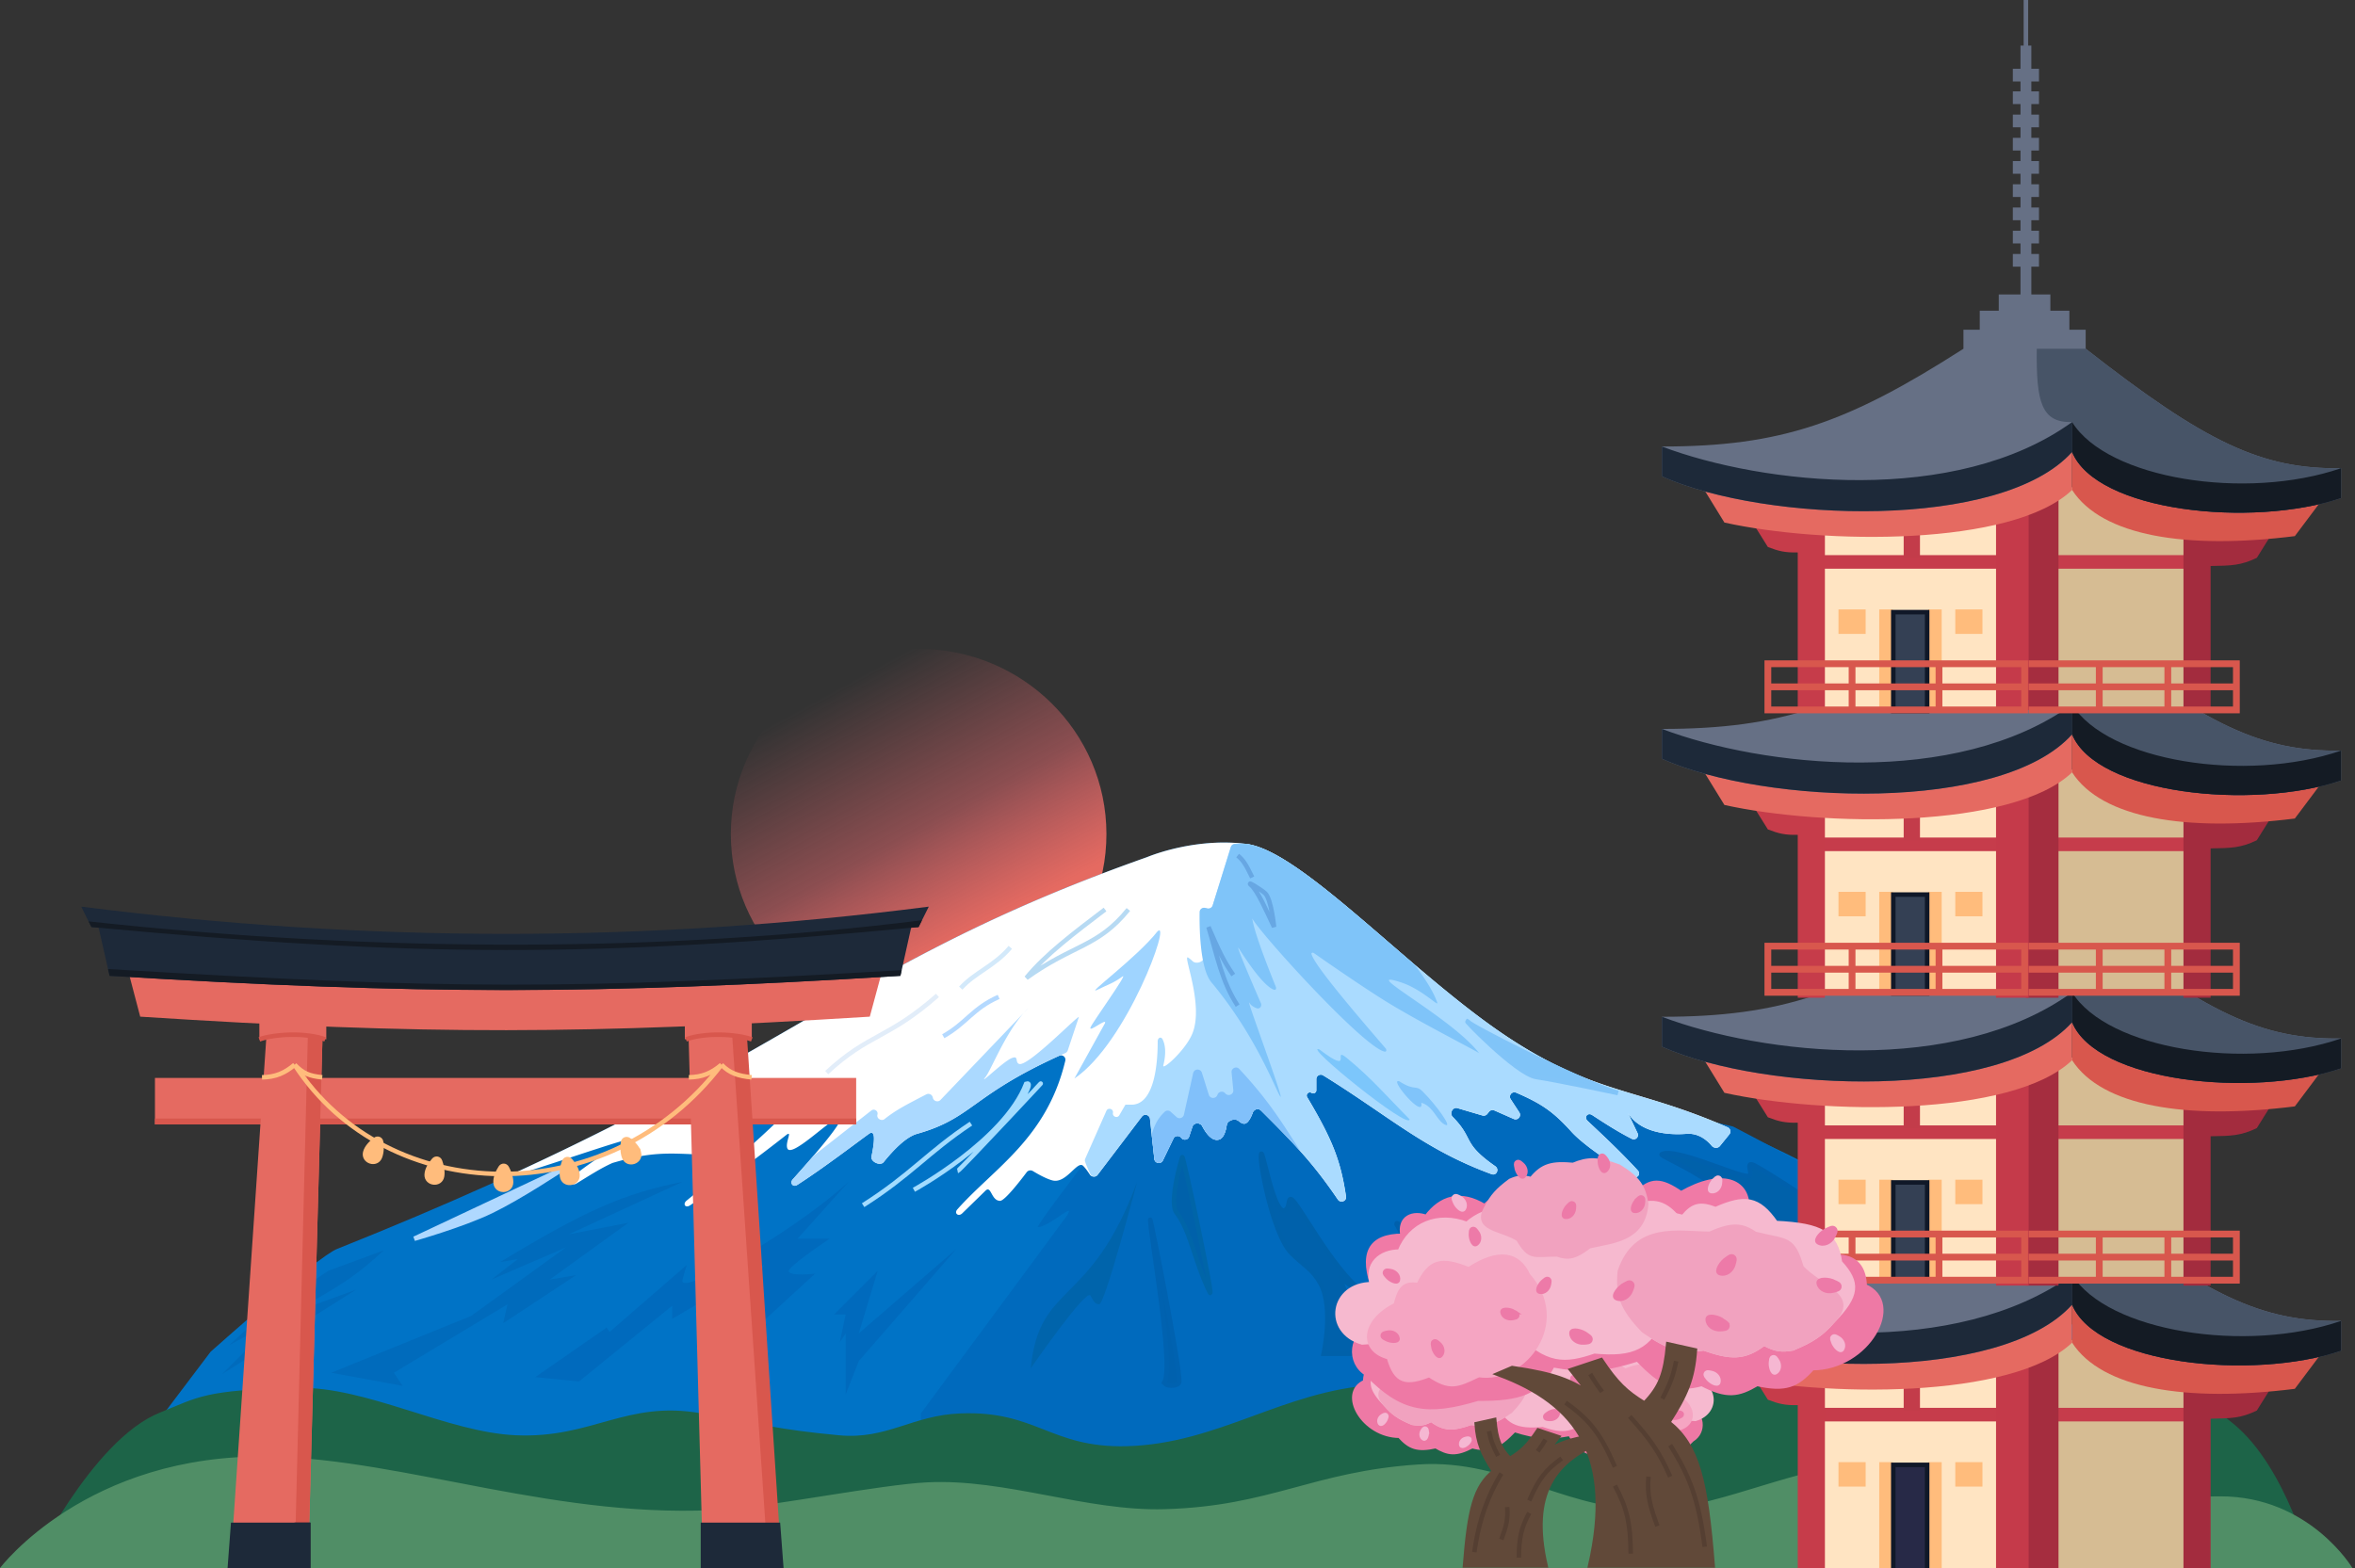 <svg xmlns="http://www.w3.org/2000/svg" xmlns:xlink="http://www.w3.org/1999/xlink" width="521" height="347" fill="none" xmlns:v="https://vecta.io/nano"><rect width="100%" height="100%" fill="#333333" stroke="none"/><style><![CDATA[.B{fill:#e56a61}.C{fill:#1d2939}.D{fill:#d8574d}.E{fill:#ed7aa8}.F{stroke:#ed7aa8}.G{fill:#141b24}.H{stroke:#d8574d}.I{fill:#ffbc7c}.J{fill:#667085}.K{fill:#ffe4c2}.L{fill:#d6bc93}.M{stroke:#101828}.N{fill:#c63c4b}.O{fill:#a52d3f}.P{fill:#c53a4a}.Q{fill:#c33c4a}.R{fill:#c63c4a}.S{fill:#a32c3e}.T{fill:#475467}.U{fill:#344054}.V{stroke-width:1.5}]]></style><ellipse cx="203.232" cy="184.577" rx="41.545" ry="40.983" fill="url(#A)"/><path d="M74.568 276.379c-4.513 1.803-27.97 22.748-27.97 22.748l-20.772 27.477h17.149 426.521l-2.053-27.342s-46.403-32.479-78.866-47.062c-20.708-9.302-34.735-9.659-53.839-21.923-21.6-13.865-46.424-41.913-58.998-43.522-11.622-1.487-21.922 2.901-21.922 2.901-70.281 24.824-79.953 47.069-179.248 86.723z" fill="#0073c6"/><path d="M229.637 271.54c-.645.039 9.994-13.863 9.994-13.863l10.639-16.764 69.314-6.77 63.833 15.152c49.064 25.472 72.512 43.673 103.342 69.694l8.53 11.022H203.722v-17.233l32.363-43.817c1.934-3.224-3.741 2.415-6.448 2.579z" fill="#006abd"/><path d="M138.401 252.842c-5.022 2.422-8.616 5.101-11.734 7.517-.969.75-.217 2.199.829 1.561 2.751-1.679 5.409-3.412 8.003-4.565 7.684-2.241 11.334-2.23 17.599-1.94a1 1 0 0 0 .262-.023c7.305-1.673 8.979-9.341 22.76-12.867 3.492-.893-10.491 11.971-24.215 23.155-.93.758-.274 1.729.727 1.069 9.097-5.998 20.018-14.554 21.232-15.519 1.62-1.29-.217 1.571.322 2.901.884 2.18 9.187-6.198 11.284-6.77 2.507-.683-5.298 8.3-10.088 13.624-.734.816.065 1.824.99 1.231 5.772-3.698 13.377-9.525 15.868-11.308 1.502-1.076 1.254 1.721.561 5.015-.244 1.16 1.94 2.174 2.684 1.25 2.278-2.828 5.009-5.593 7.394-6.265 12.217-3.446 11.954-8.414 31.452-17.271.735-.334 1.533.307 1.346 1.093-4.096 17.2-15.751 23.739-23.879 32.886-.79.89.24 1.717 1.087.881l5.146-5.016c1.281-1.237 1.236 2.256 3.224 2.256 1.027 0 4.506-4.496 5.881-6.329.321-.427.918-.534 1.375-.257 1.07.649 2.979 1.73 4.35 2.073 3.063.768 5.48-4.513 6.77-3.224.512.512 1.043 1.258 1.461 1.904.394.608 1.29.669 1.729.092l9.799-12.893c.547-.72 1.692-.402 1.79.497l.963 8.864c.109.999 1.458 1.232 1.895.327l2.339-4.844a1 1 0 0 1 1.653-.224l.111.128a1 1 0 0 0 1.702-.343l.734-2.203c.306-.918 1.716-.945 2.168-.089.869 1.647 2.151 3.339 3.638 2.981 1.061-.255 1.559-1.721 1.785-3.254.151-1.02 1.817-1.555 2.605-.891.508.427 1.01.696 1.413.599.753-.181 1.351-1.387 1.741-2.459.269-.739 1.246-1.009 1.804-.454 7.916 7.866 11.778 12.021 17.016 19.714.593.871 1.957.374 1.804-.669-1.165-7.94-3.049-12.661-8.589-21.981-.371-.625.352-1.339.966-.948a.69.69 0 0 0 1.055-.58v-2.452c0-.78.854-1.258 1.517-.847 14.732 9.121 22.38 16.407 37.256 21.859 1.099.403 1.778-1.084.817-1.755-7.476-5.219-4.545-5.962-9.424-10.932-.765-.779.013-2.231 1.061-1.923l5.527 1.625a1 1 0 0 0 1.063-.334l.39-.488a1 1 0 0 1 1.184-.291l4.273 1.881c.911.4 1.784-.63 1.24-1.463l-1.909-2.919a.98.98 0 0 1 1.195-1.443c5.703 2.442 8.326 4.312 12.228 8.632 2.79 3.088 9.151 7.223 13.603 9.932.952.579 1.858-.528 1.103-1.347-3.667-3.976-7.09-7.196-11.107-10.964-.865-.811.01-1.942 1.002-1.292 2.863 1.876 5.688 3.697 8.769 5.261.826.419 1.671-.439 1.272-1.276l-2.068-4.344c2.762 4.249 8.704 4.836 12.895 4.514 2.682-.207 4.571 1.435 5.585 2.644.458.547 1.359.612 1.808.058l2.106-2.598a1 1 0 0 0-.379-1.54c-19.861-8.705-28.752-7.17-47.484-19.195-21.6-13.865-46.424-41.913-58.997-43.522-11.268-1.442-21.293 2.639-21.894 2.889a.72.72 0 0 1-.059.023c-59.254 20.934-75.42 40.035-138.597 69.292-11.728 5.431 32.561-10.631 23.212-6.117z" fill="#fff"/><path d="M334.736 230.276c-21.6-13.865-46.424-41.913-58.998-43.522h-2.487a1 1 0 0 0-.955.703l-4.014 12.9a1 1 0 0 1-1.198.673l-.312-.078a1 1 0 0 0-1.239 1.05l.781 9.766c.087 1.088-1.704 1.686-2.486.924-.318-.309-.649-.583-.985-.794-1.29-.812 3.546 10.316.967 16.764-1.491 3.728-6.77 8.382-6.448 7.093.728-2.911.367-4.703-.155-5.757-.346-.699-1.092-.346-1.09.433.016 4.136-.501 14.088-5.847 14.028l-1.216-.004c-.05.001-.086.025-.111.068l-1.312 2.266c-.429.741-1.566.323-1.413-.519.162-.89-1.084-1.273-1.45-.446l-4.676 10.572c-.09.203-.112.431-.043.642.242.748.73 1.851 1.143 2.737.312.672 1.219.759 1.668.169l9.759-12.842c.547-.72 1.693-.402 1.791.497l.963 8.864c.109.999 1.458 1.232 1.895.327l2.338-4.844a1 1 0 0 1 1.653-.224l.112.128a1 1 0 0 0 1.701-.343l.735-2.203c.306-.918 1.716-.945 2.167-.089.87 1.647 2.152 3.339 3.639 2.981 1.061-.255 1.559-1.721 1.785-3.254.151-1.02 1.816-1.555 2.605-.891.507.427 1.009.696 1.413.599.753-.181 1.35-1.387 1.741-2.459.269-.739 1.246-1.009 1.804-.454 7.915 7.866 11.778 12.021 17.016 19.714.593.871 1.956.374 1.803-.669-1.164-7.94-3.048-12.661-8.588-21.981-.371-.625.352-1.339.965-.948a.69.69 0 0 0 1.056-.58v-2.452c0-.78.854-1.258 1.517-.847 14.732 9.121 22.38 16.407 37.255 21.859 1.1.403 1.779-1.084.818-1.755-7.476-5.219-4.545-5.962-9.424-10.932-.766-.779.013-2.231 1.061-1.923l5.526 1.625a1 1 0 0 0 1.063-.334l.391-.488a1 1 0 0 1 1.183-.291l4.274 1.881c.91.4 1.784-.63 1.239-1.463l-1.908-2.919a.98.98 0 0 1 1.195-1.443c5.703 2.442 8.326 4.312 12.228 8.632 2.79 3.088 9.15 7.223 13.602 9.932.952.579 1.859-.528 1.103-1.347-3.667-3.976-7.089-7.196-11.107-10.964-.864-.811.011-1.942 1.002-1.292 2.864 1.876 5.689 3.697 8.769 5.261.826.419 1.671-.439 1.273-1.276l-2.069-4.344c2.763 4.249 8.705 4.836 12.896 4.514 2.681-.207 4.571 1.435 5.585 2.644.458.547 1.359.612 1.808.058l2.105-2.598a1 1 0 0 0-.379-1.54c-19.86-8.705-28.751-7.17-47.483-19.195z" fill="#aadbff"/><path d="M268.001 217.378c8.06 9.672 12.251 19.021 14.508 23.857 3.839 8.227-7.093-20.955-6.125-19.343.354.591.983.971 1.591 1.211.706.28 1.264-.444.961-1.14-1.699-3.914-5.959-13.806-4.809-12 4.554 7.158 6.775 8.77 7.74 9.059.387.116.542-.272.39-.646-.983-2.41-4.533-11.248-5.14-14.684-.084-.476-.142-.527.119-.122 2.839 4.42 24.564 28.212 29.073 29.143.441.091.496-.42.202-.76-8.695-10.073-15.758-18.57-16.36-20.805-.095-.355.278-.411.579-.2 1.999 1.4 9.763 6.811 15.313 10.299 7.09 4.456 19.29 10.64 21.108 11.758.197.122.099.075-.045-.106-6.391-8.031-27.114-18.717-17.194-15.521 4.61 1.486 8.382 5.481 8.06 4.514-1.147-3.44-4.62-7.875-5.103-8.481a.86.86 0 0 0-.126-.13c-14.727-12.568-28.601-25.452-37.004-26.527h-2.488a1 1 0 0 0-.955.703l-4.014 12.9a1 1 0 0 1-1.197.673l-.475-.119c-.614-.153-1.21.294-1.22.927-.051 3.323.052 12.469 2.611 15.54z" fill="#7fc4f9"/><path d="M273.804 189.332c1.108.87 1.797 1.837 3.224 4.836m-.322 1.612c1.498 1.227 3.562 5.965 5.158 9.349 0 0-.605-6.086-1.934-7.415-.645-.645-4.191-2.901-3.224-1.934zm-2.902 26.756c-3.5-5.338-4.509-11.047-6.448-17.409 2.16 5.021 3.366 7.585 5.481 10.639" stroke="#67a7e3"/><g stroke="#0060ac"><path d="M390.187 274.763c-5.803-12.945-23.535-18.823-22.567-19.344 2.901-1.562 16.441 4.837 19.02 4.837 1.511 0-.498-2.947.968-2.58 2.579.646 43.285 28.079 35.14 24.824-3.224-1.288-8.12-2.938-13.54-3.869-10.317-1.77 40.621 24.502 40.621 24.502l-34.496 3.546s-13.863-21.276-18.376-29.336c-5.768-10.3-2.579 6.77-6.77-2.58z" fill="#0061aa"/><path d="M324.097 297.977l-15.153-27.08c.001-2.455 13.863 17.73 15.153 14.508s13.54 10.341 11.606 9.671c-2.716-.939-5.481-4.029-6.448-3.546-1.289.644 7.415 9.027 7.415 9.027l-12.573-2.58z" fill="#0062ac"/></g><path d="M285.733 277.342c-3.87-3.867-6.771-18.374-6.771-21.278.001-4.955 2.943 15.33 5.803 11.284.488-.69.244-2.37.968-1.934 1.611.969 8.704 14.832 15.474 20.31 1.629 1.318-3.03-1.421-4.513-2.901-1.29-1.288 6.77 16.764 6.77 16.764h-10.639s2.252-10.169-.645-15.473c-1.836-3.36-3.739-4.065-6.447-6.772z" fill="#0061ab" stroke="#0061aa"/><path d="M260.263 268.319c-1.243-1.617-.133-7.655 1.29-12.251.199-.643 7.093 31.916 6.125 29.982-3.357-6.712-4.191-13.541-7.415-17.731z" fill="#0061aa" stroke="#0065a8"/><path d="M257.685 305.717c1.934-4.194-3.223-32.564-3.224-35.786 0-.967 6.448 31.592 6.448 35.786 0 1.259-3.752 1.143-3.224 0z" fill="#0061ae" stroke="#0062b0"/><path d="M228.024 302.811c1.935-19.344 13.218-13.218 23.535-41.266 0 0-7.093 27.081-8.382 27.081-1.069 0-1.385-1.019-1.935-1.935-.967-1.612-13.218 16.12-13.218 16.12z" fill="#0064ab"/><path d="M72.633 281.213l12.251-4.514c-5.659 5.298-10.147 8.407-21.278 14.185l15.152-5.48-29.66 18.698 11.928-11.928-10.316 5.481 7.415-6.771 14.508-9.671z" fill="#006bbc"/><path d="M184.502 290.883l9.672-9.672-4.191 13.863 21.6-18.699-21.6 24.824-2.902 7.415v-13.54l-1.289 1.934 1.289-6.125h-2.579zm-33.528-7.416c-.107 3.129 24.178-10.523 36.752-21.922l-11.283 12.573h7.092c-2.901 1.934-8.769 6.061-9.027 7.093s3.762.859 5.803.644l-11.928 10.962v-1.935l-5.803 1.935 6.448-12.896-20.311 11.929v-2.902l-20.633 16.764-9.671-.967 15.797-10.961.644.967 17.087-14.83c-.43 1.397-1.225 4.062-.967 3.546z" fill="#006abd"/><path d="M110.675 279.276c18.308-11.11 27.258-15.212 40.299-17.731l-25.147 11.606 13.218-2.579-17.409 12.573 5.803-.967-16.119 10.639.967-4.191-25.146 15.152 1.934 2.901-15.797-2.901 30.949-12.573 20.956-15.153-16.442 7.093 5.803-4.513-3.869.644z" fill="#006bbc"/><path d="M124.538 258.646l-32.884 15.475s10.708-3.035 17.087-6.125c6.413-3.107 15.797-9.35 15.797-9.35z" fill="#afd8ff" stroke="#afd8ff"/><path d="M190.95 266.7c10.639-6.77 14.185-11.606 23.857-18.053m-12.626 14.643s20.012-10.894 24.848-23.467c1.934-.643-1.906 4.955-1.906 4.955s2.719-2.253 4.206-4.035c5.677-6.029-17.025 18.309-17.485 18.406" stroke="#a3dcff"/><path d="M207.392 220.277c-10.962 9.672-15.153 8.382-24.502 17.087" stroke="#e2edf9"/><path d="M339.894 238.335c-4.406-.645-17.087-13.859-15.152-12.25-.063.628 23.988 12.915 33.206 15.796 0 0-13.648-2.901-18.054-3.546z" fill="#80c4f8" stroke="#81c4f8"/><path d="M220.932 220.604c-5.803 2.579-7.092 5.803-12.25 8.704" stroke="#b4d9ff"/><path d="M249.625 201.262c-6.77 8.382-12.251 7.737-22.567 15.152 4.191-5.158 10.638-9.994 17.409-15.152" stroke="#b7daf3"/><path d="M223.512 209.641c-3.547 4.191-7.738 5.48-10.962 9.027" stroke="#d3e9fa"/><path d="M242.855 218.993c-3.288 1.644 8.704-7.091 13.217-12.893 3.224-2.904-6.732 24.706-18.376 32.561l6.77-12.251c.416-1.247-3.639 2.214-3.223.967.322-.967 8.505-12.295 7.092-11.286-2.257 1.612-2.901 1.612-5.48 2.902z" fill="#9fd4ff"/><path d="M314.748 241.548c3.224 3.228 6.381 7.827 5.158 7.419-1.934-.645-2.579-3.869-5.158-4.84-.589-.222-.124.052-.323.649-.654 1.552-7.18-6.319-4.836-5.481 3.547 2.26 3.55.642 5.159 2.253z" fill="#80c4fa"/><path d="M192.239 250.909c-2.491 1.783-10.095 7.61-15.868 11.308-.925.593-1.72-.418-.986-1.235l4.545-5.162c.043-.05.09-.096.143-.137l12.685-9.931c.654-.512 1.582.108 1.36.908-.239.862.893 1.534 1.588.972 2.481-2.008 5.078-3.3 9.211-5.453.592-.308 1.316.036 1.447.691l.007.033c.158.793 1.135 1.087 1.695.503l18.44-19.288a19.62 19.62 0 0 1 .874-.935c.197-.197-.148.171-.874.935-4.295 4.896-7.266 12.706-8.476 14.218-1.746 2.183 3.887-3.425 5.803-4.191 1.612-.645.669.914 1.612 1.29 1.935.769 13.541-11.284 13.218-10.317l-2.439 7.318c-.09.268-.297.488-.555.602-20.855 9.234-20.3 14.348-32.791 17.871-2.384.672-5.116 3.437-7.394 6.266-.743.923-2.927-.091-2.683-1.251.693-3.294.941-6.091-.562-5.015z" fill="#abd9ff"/><path d="M257.267 256.792l2.339-4.844a1 1 0 0 1 1.653-.223l.112.127a1 1 0 0 0 1.701-.342l.734-2.203c.306-.919 1.716-.946 2.168-.09.87 1.648 2.152 3.339 3.639 2.981 1.061-.255 1.558-1.72 1.785-3.254.15-1.02 1.816-1.554 2.605-.89.507.427 1.009.695 1.413.598.753-.181 1.35-1.387 1.74-2.458.27-.739 1.244-1.013 1.801-.458 3.558 3.535 6.297 6.321 8.709 9.015-4.658-7.452-7.631-11.883-13.501-18.202-.645-.694-1.788-.17-1.697.773l.379 3.912c.094.979-1.152 1.471-1.782.715-.495-.595-1.459-.436-1.719.293l-.021.058c-.322.903-1.608.878-1.895-.037l-1.533-4.877c-.307-.977-1.708-.916-1.93.083l-2.042 9.188a1 1 0 0 1-1.646.527l-1.289-1.161c-.377-.339-.952-.345-1.317.006-1.354 1.301-2.085 2.478-2.828 4.81-.041.131-.055.269-.04.405l.568 5.222c.108.999 1.457 1.231 1.894.326z" fill="#81c0fa"/><path d="M311.846 247.684c0 2.581-23.857-16.763-19.988-15.472 8.06 6.124 2.579-.968 6.125 1.933 5.519 4.516 8.829 8.488 13.863 13.539z" fill="#7cc6fb"/><path d="M65.881 307.123c-20.968.425-22.091 2.109-30.512 5.478-15.12 6.048-28.632 34.39-28.632 34.39h504.711s-5.435-22.231-17.404-31.971c-24.884-20.249-38.754-21.442-77.867-20.623-25.892.542-40.541 18.03-66.437 18.378-18.435.248-27.178-7.403-45.572-6.287-20.227 1.227-34.64 13.021-54.906 13.542-16.856.433-19.94-7.908-36.787-7.255-10.713.416-16.242 5.844-26.904 4.837-13.647-1.29-16.906-2.414-30.353-4.837-16.647-2.999-24.143 5.59-41.113 4.837-15.271-.679-32.937-10.799-48.224-10.489z" fill="#1d6448"/><path d="M449.768 337.127c22.703-.176 21.741-5.999 41.469-5.999s29.194 15.863 29.194 15.863H416.81 275.031 0s19.088-25.407 59.716-24.66c30.11.553 64.451 14.33 101.356 11.64 10.204-.744 33.825-5.428 44.049-5.939 17.358-.869 35.105 6.424 52.485 5.939 23.598-.659 32.662-8.338 56.199-9.898 20.004-1.327 33.652 11.213 53.657 9.898 14.139-.93 30.471-9.575 44.648-9.898 21.935-.5 15.716 13.225 37.658 13.054z" fill="#508e66"/><path d="M31.019 224.98l-2.51-9.539c65.274 4.581 101.709 4.512 166.426.251l-2.51 9.288c-62.596 3.877-97.983 4.101-161.406 0z" class="B"/><g class="C"><path d="M203.218 205.149l2.26-4.518c-62.505 8.033-124.256 8.033-187.513 0l2.259 4.518c71.758 6.702 111.798 6.835 182.993 0z"/><path d="M24.241 215.948l-2.51-11.045c73.36 6.144 112.547 5.624 179.981-.251l-2.51 11.296c-67.897 4.181-106.22 4.199-174.961 0z"/></g><path d="M199.202 215.942c-67.897 4.181-106.22 4.199-174.961 0l-.342-1.506c75.648 4.573 101.504 4.56 175.583.251l-.279 1.255zM20.225 205.153c71.758 6.702 111.798 6.834 182.994 0l.753-1.507c-56.229 7.029-119.737 7.28-184.375.252l.627 1.255z" class="G"/><path d="M189.412 238.537H34.281v10.292h155.131v-10.292z" class="B"/><path d="M189.412 247.52H34.281v1.309h155.131v-1.309z" class="D"/><path d="M59.133 226.488l-7.531 110.7H68.42l3.012-110.7h-12.3z" class="B"/><path d="M68.169 226.488l-2.761 110.7h3.012l3.012-110.7h-3.263z" class="D"/><path d="M68.671 346.98h-3.514v-10.041h3.514v10.041z" fill="#150e29"/><path d="M68.671 346.98H50.346l.753-10.041h17.571v10.041z" class="C"/><path d="M72.186 230.004c-5.572-1.594-8.792-1.703-14.81 0v-4.268h14.81v4.268z" class="B"/><path d="M57.376 230.007c3.514-1.256 10.543-1.507 14.559 0" class="H"/><path d="M164.561 226.488l7.531 110.7h-16.819l-3.012-110.7h12.3z" class="B"/><path d="M165.064 226.488l7.279 110.7h-3.012l-7.531-110.7h3.264z" class="D"/><path d="M155.023 346.98h18.325l-.753-10.041h-17.572v10.041z" class="C"/><path d="M151.509 230.004c5.572-1.594 8.792-1.703 14.81 0v-4.268h-14.81v4.268z" class="B"/><path d="M166.319 230.007c-3.514-1.256-10.543-1.507-14.559 0" class="H"/><path d="M109.657 261.822c-.142-1.222.525-2.559 1.09-3.443.342-.535 1.077-.512 1.38.046.438.808.936 1.987.937 3.186.004 2.144-3.169 2.267-3.407.211zm-28.853-6.816c.298-1.192 1.394-2.208 2.234-2.836.509-.381 1.188-.1 1.275.529.126.91.175 2.189-.246 3.312-.753 2.008-3.765 1.004-3.263-1.005zm13.598 4.945c.04-1.229.897-2.453 1.585-3.244.417-.48 1.14-.349 1.358.248.315.863.633 2.103.458 3.289-.313 2.122-3.469 1.776-3.401-.293zm46.952-4.861c-.299-1.192-1.394-2.208-2.234-2.836-.509-.381-1.188-.1-1.275.529-.126.91-.175 2.189.245 3.312.754 2.008 3.766 1.004 3.264-1.005zm-13.598 4.947c-.04-1.229-.897-2.453-1.586-3.244-.417-.48-1.14-.349-1.358.248-.314.863-.632 2.103-.458 3.289.313 2.122 3.469 1.776 3.402-.293z" stroke="#ffbc7c" class="I"/><path d="M57.96 238.402c2.986-.035 5.055-.952 7.221-2.777m0 0c1.818 1.87 3.191 2.493 6.11 2.777m-6.11-2.777c20.553 31.663 69.436 32.774 94.433 0m-7.221 2.777c2.985-.035 5.055-.952 7.221-2.777m0 0c1.818 1.87 3.747 2.493 6.666 2.777" stroke="#ffbc7c"/><path d="M401.924 346.998v-43.961l42.066-1.711v45.672h-42.066z" class="K"/><path d="M451.201 346.997v-50.479h36.057v50.479h-36.057z" class="L"/><path d="M432.572 328.969v-5.408h6.009v5.408h-6.009zm-25.841 0v-5.408h6.01v5.408h-6.01zm9.015 18.028v-23.436h3.005v23.436h-3.005zm10.816 0v-23.436h3.005v23.436h-3.005z" class="I"/><path d="M418.858 346.998v-22.836h7.484v22.836h-7.484z" fill="#272947"/><path d="M418.858 346.998v-22.836h7.484v22.836" class="M"/><path d="M483.651 311.543h-80.526v3.005h80.526v-3.005z" class="N"/><path d="M448.197 347v-46.273l7.211-3.004V347h-7.211z" class="O"/><path d="M441.586 346.998V303.13l7.212-3.005v46.873h-7.212z" class="P"/><path d="M421.154 312.142v-6.009h3.605v6.009h-3.605z" class="Q"/><path d="M391.107 309.741l-3.004-4.807 15.624 1.802v7.813 32.45h-6.009v-36.056c-2.845.07-4.272-.301-6.611-1.202z" class="R"/><path d="M499.277 312.143l3.004-4.807h-19.23v9.615 30.047h6.01v-33.052h.023c4.516-.072 6.68-.106 10.193-1.803z" class="S"/><path d="M376.685 296.519l4.807 7.812c21.634 4.808 63.7 5.409 76.92-7.211v-8.413c-21.183 13.265-39.031 15.02-81.727 7.812z" class="B"/><use xlink:href="#B" class="D"/><use xlink:href="#C" class="J"/><use xlink:href="#D" class="C"/><path d="M458.413 288.707v-6.611c-6.743.153-7.963-4.259-7.812-16.225h10.816c26.602 20.83 38.998 26.684 56.489 26.441v6.611c-19.831 6.61-59.493-10.216-59.493-10.216z" class="T"/><path d="M517.906 298.924c-19.831 6.61-54.084 3.005-59.493-10.216v-6.61c7.812 12.619 38.46 17.427 59.493 10.216v6.61z" class="G"/><path d="M401.924 283.296v-42.759l42.066-1.711v44.47h-42.066z" class="K"/><path d="M451.201 283.297V234.02h36.057v49.277h-36.057z" class="L"/><path d="M432.572 266.469v-5.408h6.009v5.408h-6.009zm-25.841 0v-5.408h6.01v5.408h-6.01zm9.015 16.826v-22.234h3.004v22.234h-3.004zm10.816 0v-22.234h3.005v22.234h-3.005z" class="I"/><path d="M418.858 283.547v-21.885h7.484v21.885h-7.484z" class="M U"/><path d="M483.651 249.043h-80.526v3.005h80.526v-3.005z" class="N"/><path d="M448.197 284.5v-46.273l7.211-3.004V284.5h-7.211z" class="O"/><path d="M441.586 284.5v-43.868l7.212-3.005V284.5h-7.212z" class="P"/><path d="M421.154 249.642v-6.009h3.605v6.009h-3.605z" class="Q"/><path d="M391.107 247.241l-3.005-4.807 15.624 1.802v7.813 32.45h-6.009v-36.056c-2.844.07-4.272-.301-6.61-1.202z" class="R"/><use xlink:href="#E" class="S"/><use xlink:href="#F" class="B"/><path d="M513.098 237.625c-32.162 3.207-42.563-.409-54.685-11.418v8.413c6.61 10.216 25.239 13.221 49.277 10.216l5.408-7.211z" class="D"/><use xlink:href="#C" y="-62.5" class="J"/><use xlink:href="#D" y="-62.5" class="C"/><use xlink:href="#G" class="T"/><path d="M517.906 236.424c-19.831 6.61-54.085 3.005-59.493-10.216v-6.61c7.812 12.619 38.46 17.427 59.493 10.216v6.61z" class="G"/><g class="H V"><use xlink:href="#H"/><use xlink:href="#I"/></g><path d="M401.924 219.595v-42.76l42.066-1.71v44.47h-42.066z" class="K"/><path d="M451.201 219.595v-49.277l36.057.001v49.276h-36.057z" class="L"/><path d="M432.572 202.768v-5.409h6.009v5.409h-6.009zm-25.841 0v-5.409h6.01v5.409h-6.01zm9.015 16.826v-22.235h3.004v22.235h-3.004zm10.816 0v-22.235h3.005v22.235h-3.005z" class="I"/><path d="M418.858 219.848v-21.885h7.484v21.885h-7.484z" class="M U"/><path d="M483.651 185.342h-80.526v3.004h80.526v-3.004z" class="N"/><path d="M448.196 220.799v-46.273l7.211-3.005v49.278h-7.211z" class="O"/><path d="M441.586 220.799V176.93l7.212-3.004v46.873h-7.212z" class="P"/><path d="M421.154 185.943v-6.009h3.605v6.009h-3.605z" class="Q"/><path d="M391.107 183.54l-3.005-4.808 15.624 1.803v7.812 32.451h-6.009v-36.056c-2.844.07-4.272-.302-6.61-1.202z" class="R"/><use xlink:href="#E" y="-63.701" class="S"/><use xlink:href="#F" y="-63.701" class="B"/><use xlink:href="#B" x="-0.001" y="-126.201" class="D"/><path d="M434.375 139.67h27.042c26.602 20.83 38.998 26.684 56.489 26.441v6.611c-19.832 6.61-54.085 3.004-59.494-10.216-15.624 17.427-67.906 15.624-90.742 5.408v-6.61c26.375 0 41.071-5.206 66.705-21.634z" class="J"/><path d="M367.67 167.915v-6.61c22.235 8.413 64.902 13.221 90.742-5.409 7.813 12.62 38.461 17.428 59.494 10.216v6.611c-19.832 6.61-54.085 3.005-59.494-10.216-15.624 17.427-67.906 15.624-90.742 5.408z" class="C"/><use xlink:href="#G" y="-63.701" class="T"/><path d="M517.905 172.723c-19.831 6.61-54.084 3.005-59.493-10.216v-6.611c7.812 12.62 38.46 17.428 59.493 10.216v6.611z" class="G"/><g class="H V"><use xlink:href="#H" y="-63.701"/><use xlink:href="#I" y="-63.701"/></g><path d="M401.924 157.1v-42.759l42.066-1.71V157.1h-42.066z" class="K"/><path d="M451.201 157.099v-49.277l36.057.001v49.276h-36.057z" class="L"/><path d="M432.572 140.274v-5.409h6.009v5.409h-6.009zm-25.841 0v-5.409h6.01v5.409h-6.01zm9.015 16.826v-22.235h3.004V157.1h-3.004zm10.816 0v-22.235h3.005V157.1h-3.005z" class="I"/><path d="M418.858 157.348v-21.885h7.484v21.885h-7.484z" class="M U"/><path d="M483.651 122.846h-80.526v3.004h80.526v-3.004z" class="N"/><path d="M448.197 157.101V112.03l7.211-3.005v48.076h-7.211z" class="O"/><path d="M441.586 157.099v-42.744l7.212-2.927v45.671h-7.212z" class="P"/><path d="M421.154 123.447v-6.009h3.605v6.009h-3.605z" class="Q"/><path d="M391.107 121.044l-3.005-4.808 15.624 1.803v7.812V157.1h-6.009v-34.854c-2.844.07-4.272-.302-6.61-1.202z" class="R"/><path d="M499.276 123.446l3.005-4.807h-19.23v9.615 28.845h6.009v-31.85h.023c4.516-.072 6.681-.106 10.193-1.803z" class="S"/><path d="M376.684 107.822l4.808 7.812c21.633 4.808 63.699 5.409 76.92-7.211v-8.413c-21.183 13.265-39.031 15.019-81.728 7.812z" class="B"/><path d="M513.098 111.428c-32.162 3.206-42.563-.409-54.685-11.418v8.413c6.61 10.216 25.239 13.221 49.277 10.216l5.408-7.211z" class="D"/><path d="M449.398 10.08v55.075h4.207v3.606h4.206v4.207h3.606v4.207c26.602 20.83 38.998 26.684 56.489 26.441v6.611c-19.832 6.61-54.085 3.005-59.494-10.216-15.624 17.427-67.906 15.624-90.742 5.408v-6.61c26.375 0 41.071-5.206 66.705-21.634v-4.207h3.605v-4.207h4.207v-3.606h4.808V10.08h2.403z" class="J"/><path d="M367.67 105.421v-6.61c22.235 8.413 64.902 13.22 90.742-5.409 7.813 12.62 38.461 17.428 59.494 10.216v6.611c-19.832 6.61-54.085 3.004-59.494-10.216-15.624 17.427-67.906 15.624-90.742 5.408z" class="C"/><use xlink:href="#G" y="-126.195" class="T"/><path d="M517.906 110.229c-19.831 6.61-54.085 3.004-59.493-10.216v-6.611c7.812 12.62 38.46 17.428 59.493 10.216v6.611z" class="G"/><g class="H V"><use xlink:href="#H" y="-126.197"/><use xlink:href="#I" y="-126.197"/></g><path d="M445.802 25.86h1.861 2.924v1.811h-4.785V25.86zm0 5.14h1.861 2.924v1.811h-4.785V31zm0 5.14h1.861 2.924v1.811h-4.785V36.14zm0 5.14h1.861 2.924v1.811h-4.785V41.28zm0 5.14h1.861 2.924v1.811h-4.785V46.42zm0 5.14h1.861 2.924v1.811h-4.785V51.56zm0 5.14h1.861 2.924v1.811h-4.785V56.7zm0-35.98h1.861 2.924v1.811h-4.785V20.72zm0-5h1.861 2.924v1.811h-4.785V15.72z" class="J"/><path d="M447.663 20.72v-9.921h.532m-.532 9.921v43.967h1.063V10.798h-.531m-.532 9.921h-1.861v1.811h4.785V20.72h-2.924zm.532-9.921V4m0 3.798V0m-.532 25.86h-1.861v1.811h4.785V25.86h-2.924zm0 5.14h-1.861v1.811h4.785V31h-2.924zm0 5.14h-1.861v1.811h4.785V36.14h-2.924zm0 5.14h-1.861v1.811h4.785V41.28h-2.924zm0 5.14h-1.861v1.811h4.785V46.42h-2.924zm0 5.14h-1.861v1.811h4.785V51.56h-2.924zm0 5.14h-1.861v1.811h4.785V56.7h-2.924zm0-40.98h-1.861v1.811h4.785V15.72h-2.924z" stroke="#667085"/><path d="M369.164 298.49c4.735 0 6.221 2.53 4.018 8.178l-54.092-12.483c0-3.586 3.587-5.308 9.613-1.865 2.991-2.067 4.391-2.006 6.457 0l13.2.574c3.156-1.578 6.026-1.435 8.896 1.291 3.492-2.114 6.312-1.291 8.465 1.579 1.865-.718 4.017 0 3.443 2.726z" fill="#f07aa6" stroke="#f07aa6"/><path d="M374.328 318.576c2.87-1.722 2.296-5.883-.717-6.887l-67.435-10.187c-3.013 0-4.093 1.8-4.161 4.304-5.739 2.439-.43 11.909 7.605 11.909 2.244 2.498 3.881 3.217 8.035 2.296 2.711 1.598 4.383 1.918 8.034 0 3.756 1.014 5.793.124 9.326-3.587 5.353 1.698 7.964 1.656 12.34.861 2.123 4.001 4.688 4.89 10.904 4.878 7.373 2.195 10.966 1.65 16.069-3.587z" fill="#ee79a5" stroke="#ee79a5"/><g fill="#f6b9cf" stroke="#f6b9cf"><path d="M373.612 305.518c5.882 0 6.886 6.887 1.434 8.465l-22.526-1.578c-4.424 4.419-6.863 4.35-11.191 2.869-5.696.538-7.925-.568-10.044-5.165l-1.865-14.491c1.794-2.001 3.532-2.544 6.887-1.004 2.296-1.866 5.739-1.435 6.744 1.004 2.114-1.257 3.698-2.351 7.174.574 3.013-1.865 6.456-2.152 9.613.574 4.16-1.578 8.178 0 9.756 4.017 2.87 0 4.878 1.865 4.018 4.735z"/><path d="M305.603 302.364c.627-4.187 2.632-5.421 9.326-5.74 2.555-3.684 4.547-3.866 8.752-2.008 2.214-.84 3.26-.648 4.735 1.148 5.161-1.344 8.034.286 9.182 7.891.315 3.457-.305 5.347-3.443 8.609-3.676 2.576-5.583 3.061-8.752 2.582-3.895 1.366-5.888 1.478-8.753-.717-1.741.958-2.628.973-4.16.717-2.935-1.216-4.238-2.133-5.883-4.017-3.561-3.652-3.733-5.514-1.004-8.465z"/></g><path d="M306.607 310.828c-3.561-3.652 1.862-4.795 4.591-7.747 1.292-4.448 2.135-3.708 6.744-4.878 1.95-1.332 3.352-1.422 6.6-.001 4.614-.052 10.73-1.476 13.056 5.452.315 3.458-.305 5.347-3.443 8.609-3.676 2.577-5.583 3.061-8.752 2.583-3.895 1.366-5.888 1.477-8.753-.718-1.741.958-2.628.973-4.16.718-2.935-1.217-4.238-2.134-5.883-4.018zm50.366-16.465c1.873 3.196-2.168 3.027-4.621 4.607-1.702 2.885-2.168 2.216-5.637 2.211-1.615.584-2.624.397-4.67-1.18-3.274-.789-7.855-.886-8.273-6.156.39-2.479 1.163-3.692 3.961-5.416 3.058-1.148 4.493-1.146 6.651-.243 2.998-.261 4.428.018 6.066 2.068 1.402-.36 2.033-.211 3.072.242 1.861 1.377 2.621 2.253 3.451 3.867z" fill="#f1a2bf" stroke="#f1a2bf"/><path d="M322.032 301.827c.772.469 1.646 1.851 1.039 2.067-.866.308-1.744-.388-1.977-1.277-.108-.413-.31-.896.07-1.09.319-.164.561.114.868.3zm-15.644 3.41c.791-.437 2.425-.508 2.31.126-.163.904-1.204 1.32-2.091 1.08-.411-.112-.931-.176-.911-.602.016-.359.378-.431.692-.604zm.964-7.651c.844.32 1.955 1.521 1.397 1.843-.796.46-1.786-.064-2.176-.896-.181-.387-.468-.825-.13-1.085.284-.219.573.01.909.138zm29.512 7.981c.815.389 1.823 1.677 1.24 1.953-.83.392-1.774-.212-2.094-1.074-.148-.4-.398-.86-.04-1.092.302-.194.57.058.894.213z" class="E F"/><path d="M370.168 308.532c4.878 2.439 5.022 6.6 1.004 7.604-1.057 3.698-2.528 3.866-5.882 2.583-2.997 1.998-4.014 1.511-7.124.024l-.05-.024c-6.744 1.004-13.2-7.748-7.174-14.492 1.435-3.156 4.298-3.691 8.609-.86 3.947-1.599 5.631-1.297 7.317 2.295 2.064-.345 2.698.452 3.3 2.87z" fill="#f5a5c2" stroke="#f5a5c2"/><path d="M330.568 325.606c-4.293 3.389-5.476 8.561-6.456 20.805h17.791c-3.587-15.783 1.722-23.531 13.344-27.835l-2.009-.861c-6.41.944-8.417 1.884-11.335 3.73l2.726-3.443-4.304-1.435c-2.228 3.332-3.6 4.658-6.313 6.313-2.354-2.431-3.047-4.373-3.444-8.609l-3.874.861c.306 4.104 1.25 6.396 3.874 10.474z" fill="#614939" stroke="#614939"/><path d="M338.316 334.793c-1.782 3.326-2.26 5.491-2.296 9.9m-3.874-4.017c1.068-2.919 1.516-4.521 1.292-7.174m-1.292-7.427c-2.86 4.632-5.026 10.339-5.965 17.403m19.309-20.737c-3.613 2.56-5.144 4.65-7.174 9.326m-8.896-15.352c.394 2.035.824 3.216 2.009 5.452m10.474-3.587c-.536.907-.898 1.469-1.722 2.583" stroke="#553f32"/><path d="M342.419 312.884c.673-.55 2.205-.9 2.207-.281.002.884-.91 1.457-1.79 1.384-.409-.035-.912-.005-.967-.412-.046-.342.284-.472.55-.691zm6.219-7.838c.529.382 1.08 1.427.63 1.548-.641.172-1.233-.379-1.35-1.032-.054-.304-.173-.663.112-.781.239-.1.397.114.608.265zm10.59-6.887c.071.648-.338 1.756-.729 1.503-.556-.361-.543-1.17-.135-1.694.189-.243.377-.571.656-.439.234.111.181.372.208.63zm12.203 6.199c-.399.516-1.462 1.032-1.567.579-.151-.647.419-1.221 1.076-1.316.305-.044.667-.15.777.138.091.242-.128.394-.286.599zm-6.725 10.201c-.069.649-.704 1.645-1.032 1.314-.467-.472-.282-1.259.228-1.684.237-.197.491-.478.734-.29.205.159.098.402.07.66zm6.868-1.111c-.558.338-1.735.436-1.67-.025.092-.657.831-.987 1.478-.839.3.069.677.101.675.409-.002.259-.261.321-.483.455zm-18.953-24.963c-.07.649-.705 1.644-1.033 1.314-.467-.472-.281-1.26.228-1.684.237-.198.491-.478.734-.29.205.159.098.402.071.66zm-12.124-.971c.061.65-.365 1.752-.751 1.493-.551-.37-.526-1.179-.11-1.696.193-.24.386-.566.662-.429.232.114.175.374.199.632zm4.562 6.594c.489.432.933 1.527.473 1.602-.654.108-1.189-.499-1.24-1.161-.024-.307-.106-.676.189-.766.247-.075.384.153.578.325zm-10.043-.861c.488.432.932 1.526.473 1.602-.655.107-1.19-.5-1.241-1.161-.024-.307-.106-.677.189-.766.248-.076.384.153.579.325z" class="E F"/><path d="M323.824 290.377c.489.433.933 1.527.474 1.603-.655.107-1.19-.5-1.241-1.161-.024-.308-.106-.677.189-.766.248-.076.384.153.578.324zm-8.205 26.399c.113.643-.221 1.776-.628 1.548-.579-.323-.619-1.131-.247-1.681.173-.255.339-.595.625-.481.241.095.205.359.25.614zm-9.031-2.9c-.188.625-.996 1.486-1.257 1.101-.371-.55-.044-1.29.535-1.613.27-.151.57-.38.775-.149.173.193.022.413-.053.661zm18.243 5.264c-.374.535-1.411 1.101-1.538.653-.182-.638.36-1.239 1.012-1.365.302-.059.66-.183.782.1.104.238-.108.399-.256.612zm36.753-25.649c-.207.619-1.04 1.457-1.289 1.064-.356-.561-.007-1.291.582-1.597.273-.142.581-.362.779-.126.166.198.01.413-.072.659z" fill="#f5b7d2" stroke="#f5b7d2"/><path d="M348.31 310.023c.551-.348 1.726-.468 1.67-.006-.079.659-.812 1.003-1.461.867-.302-.063-.679-.088-.683-.396-.003-.259.255-.326.474-.465z" class="E F"/><path d="M310.309 273.479c-7.207 0-9.47 3.852-6.115 12.45l82.344-19.002c0-5.46-5.461-8.081-14.635-2.84-4.553-3.147-6.684-3.054-9.828 0l-20.095.874c-4.805-2.402-9.173-2.184-13.542 1.966-5.316-3.219-9.61-1.966-12.887 2.402-2.839-1.092-6.115 0-5.242 4.15z" fill="#f07aa6" stroke="#f07aa6"/><path d="M302.447 304.06c-4.369-2.621-3.495-8.955 1.092-10.484l102.656-15.508c4.587 0 6.232 2.741 6.335 6.553 8.736 3.713.655 18.129-11.577 18.129-3.417 3.802-5.909 4.897-12.231 3.494-4.127 2.433-6.672 2.921-12.232 0-5.717 1.544-8.818.19-14.197-5.46-8.148 2.585-12.123 2.522-18.784 1.31-3.233 6.091-7.137 7.445-16.6 7.427-11.224 3.341-16.693 2.511-24.462-5.461z" fill="#ee79a5" stroke="#ee79a5"/><g fill="#f6b9cf" stroke="#f6b9cf"><path d="M303.539 284.181c-8.956 0-10.484 10.484-2.185 12.887l34.292-2.403c6.735 6.727 10.448 6.622 17.037 4.368 8.672.818 12.064-.865 15.289-7.863l2.84-22.06c-2.732-3.046-5.377-3.873-10.485-1.529-3.494-2.84-8.736-2.184-10.265 1.529-3.219-1.913-5.63-3.579-10.921.874-4.587-2.84-9.829-3.277-14.634.873-6.334-2.402-12.45 0-14.853 6.116-4.368 0-7.426 2.839-6.115 7.208z"/><path d="M407.069 279.38c-.956-6.373-4.007-8.251-14.197-8.737-3.889-5.609-6.923-5.886-13.324-3.058-3.37-1.279-4.963-.986-7.207 1.747-7.857-2.045-12.232.437-13.979 12.014-.479 5.263.464 8.139 5.242 13.105 5.595 3.923 8.499 4.66 13.323 3.931 5.93 2.08 8.964 2.25 13.324-1.092 2.651 1.459 4.002 1.482 6.334 1.092 4.467-1.852 6.451-3.248 8.955-6.116 5.422-5.559 5.683-8.393 1.529-12.886z"/></g><path d="M405.54 292.265c5.422-5.56-2.835-7.3-6.989-11.793-1.966-6.772-3.249-5.646-10.266-7.427-2.968-2.027-5.103-2.165-10.047-.002-7.024-.079-16.335-2.246-19.876 8.301-.479 5.263.464 8.14 5.242 13.105 5.595 3.923 8.499 4.66 13.323 3.932 5.93 2.079 8.963 2.249 13.324-1.093 2.651 1.459 4.002 1.482 6.334 1.093 4.467-1.852 6.451-3.248 8.955-6.116zm-76.672-25.066c-2.852 4.866 3.299 4.608 7.035 7.013 2.591 4.393 3.299 3.374 8.58 3.367 2.459.888 3.995.603 7.11-1.797 4.984-1.201 11.957-1.349 12.594-9.372-.593-3.773-1.77-5.62-6.031-8.244-4.654-1.747-6.839-1.744-10.124-.371-4.564-.396-6.741.028-9.235 3.149-2.134-.548-3.094-.322-4.676.368-2.833 2.097-3.989 3.43-5.253 5.887z" fill="#f1a2bf" stroke="#f1a2bf"/><path d="M381.295 292.375c-1.066-.869-3.494-1.418-3.494-.437 0 1.399 1.445 2.304 2.839 2.184.647-.055 1.443-.011 1.529-.655.072-.541-.45-.747-.874-1.092zm.764-13.81c-1.176.714-2.506 2.818-1.582 3.147 1.319.468 2.656-.591 3.009-1.944.164-.629.473-1.364-.105-1.66-.486-.25-.855.174-1.322.457zm23.815 5.188c-1.204-.665-3.692-.773-3.517.192.249 1.377 1.833 2.011 3.183 1.644.627-.17 1.418-.268 1.388-.916-.026-.546-.576-.655-1.054-.92zm-1.468-11.652c-1.285.488-2.976 2.316-2.127 2.807 1.211.7 2.719-.098 3.312-1.365.276-.588.713-1.255.198-1.652-.432-.333-.872.016-1.383.21zm-44.927 12.155c-1.241.593-2.775 2.554-1.888 2.973 1.265.598 2.701-.323 3.188-1.634.226-.609.607-1.31.061-1.662-.459-.297-.868.088-1.361.323z" class="E F"/><path d="M308.781 288.771c-7.426 3.714-7.645 10.048-1.529 11.577 1.61 5.63 3.848 5.885 8.955 3.931 4.562 3.042 6.11 2.301 10.844.037l.077-.037c10.266 1.529 20.094-11.794 10.921-22.06-2.184-4.805-6.543-5.62-13.105-1.311-6.009-2.433-8.573-1.973-11.139 3.495-3.143-.525-4.107.687-5.024 4.368z" fill="#f5a5c2" stroke="#f5a5c2"/><path d="M369.064 314.761c6.536 5.158 8.336 13.031 9.828 31.671h-27.083c5.46-24.026-2.621-35.821-20.313-42.374l3.057-1.31c9.759 1.437 12.813 2.868 17.256 5.679l-4.15-5.242 6.552-2.184c3.392 5.072 5.48 7.09 9.611 9.61 3.583-3.702 4.638-6.657 5.242-13.105l5.897 1.31c-.466 6.247-1.902 9.736-5.897 15.945z" fill="#614939" stroke="#614939"/><path d="M357.27 328.741c2.713 5.064 3.44 8.359 3.495 15.071m5.897-6.115c-1.625-4.444-2.308-6.882-1.966-10.921m-4.15-13.324c4.465 4.923 6.534 7.815 8.955 13.324m0-6.99c4.355 7.052 6.216 11.744 7.645 22.497m-30.797-31.889c5.501 3.898 7.831 7.079 10.921 14.197m13.542-23.37c-.599 3.098-1.254 4.896-3.058 8.3m-15.944-5.461c.815 1.381 1.366 2.236 2.621 3.932" stroke="#553f32"/><path d="M351.023 295.398c-1.023-.837-3.356-1.371-3.359-.427-.003 1.345 1.385 2.218 2.725 2.106.623-.052 1.388-.008 1.471-.627.071-.52-.431-.719-.837-1.052zm-9.466-11.929c-.806.581-1.644 2.172-.96 2.355.976.263 1.878-.576 2.056-1.57.082-.462.262-1.009-.171-1.189-.364-.152-.605.174-.925.404zm-16.123-10.494c-.107.988.516 2.674 1.11 2.288.847-.55.827-1.781.206-2.578-.289-.37-.575-.87-.998-.669-.357.17-.276.567-.318.959zm-18.576 9.439c.607.786 2.224 1.571 2.385.881.23-.984-.638-1.858-1.637-2.002-.465-.068-1.017-.229-1.183.209-.14.369.194.6.435.912zm10.237 15.527c.106.988 1.073 2.504 1.571 2 .711-.718.429-1.917-.347-2.563-.36-.301-.746-.728-1.117-.441-.312.241-.149.612-.107 1.004zm-10.454-1.687c.85.514 2.642.662 2.543-.039-.14-1.001-1.265-1.503-2.25-1.277-.457.105-1.031.153-1.027.622.003.395.397.489.734.694zm28.852-38.004c.106.987 1.073 2.503 1.571 2 .711-.718.429-1.917-.347-2.564-.36-.3-.746-.727-1.117-.441-.313.242-.149.613-.107 1.005zm18.455-1.478c-.092.989.556 2.667 1.144 2.272.839-.563.801-1.794.168-2.582-.294-.365-.587-.861-1.008-.653-.354.175-.267.571-.304.963zm-6.944 10.04c-.744.658-1.419 2.324-.72 2.439.997.164 1.811-.76 1.889-1.768.036-.467.161-1.029-.288-1.166-.377-.115-.585.233-.881.495zm15.29-1.313c-.744.658-1.42 2.324-.721 2.439.997.164 1.811-.76 1.889-1.767.036-.468.161-1.03-.287-1.167-.378-.114-.586.234-.881.495z" class="E F"/><path d="M379.331 261.134c-.744.658-1.42 2.324-.721 2.439.997.164 1.811-.76 1.889-1.767.036-.468.161-1.03-.288-1.167-.377-.115-.585.234-.88.495zm12.49 40.189c-.172.978.337 2.702.956 2.356.882-.493.943-1.723.376-2.559-.263-.388-.515-.906-.952-.733-.366.145-.312.547-.38.936zm13.747-4.418c.286.951 1.517 2.262 1.914 1.675.566-.836.068-1.963-.815-2.455-.409-.229-.867-.577-1.179-.227-.262.295-.033.629.08 1.007zm-27.769 8.013c.568.814 2.146 1.676 2.34.995.277-.972-.548-1.886-1.54-2.079-.46-.089-1.004-.277-1.191.153-.157.362.165.608.391.931zm-55.95-39.043c.314.943 1.582 2.217 1.961 1.619.542-.853.011-1.964-.886-2.43-.416-.217-.884-.552-1.185-.192-.254.302-.015.629.11 1.003z" fill="#f5b7d2" stroke="#f5b7d2"/><path d="M334.945 290.345c-.84-.531-2.628-.713-2.543-.01.121 1.003 1.237 1.526 2.225 1.319.459-.096 1.034-.133 1.039-.603.005-.394-.387-.496-.721-.706z" class="E F"/><defs><linearGradient id="A" x1="216.144" y1="205.933" x2="186.459" y2="151.692" gradientUnits="userSpaceOnUse"><stop stop-color="#e56a61"/><stop offset=".419" stop-color="#f96f75" stop-opacity=".448"/><stop offset="1" stop-color="#f96f75" stop-opacity="0"/></linearGradient><path id="B" d="M513.099 300.125c-32.162 3.207-42.564-.409-54.686-11.418v8.413c6.61 10.216 25.24 13.221 49.277 10.216l5.409-7.211z"/><path id="C" d="M434.375 265.871h27.042c26.602 20.83 38.998 26.684 56.489 26.441v6.611c-19.832 6.61-54.085 3.005-59.494-10.216-15.624 17.427-67.906 15.624-90.742 5.408v-6.61c26.375 0 41.071-5.206 66.705-21.634z"/><path id="D" d="M367.67 294.116v-6.61c22.235 8.413 64.902 13.221 90.742-5.408 7.813 12.619 38.461 17.427 59.494 10.216v6.61c-19.832 6.61-54.085 3.005-59.494-10.216-15.624 17.427-67.906 15.624-90.742 5.408z"/><path id="E" d="M499.276 249.643l3.005-4.807h-19.23v9.615 30.047h6.009v-33.052h.023c4.516-.072 6.681-.106 10.193-1.803z"/><path id="F" d="M376.684 234.019l4.808 7.812c21.633 4.808 63.699 5.409 76.92-7.211v-8.413c-21.183 13.265-39.031 15.02-81.728 7.812z"/><path id="G" d="M458.412 226.207v-6.611c-6.742.153-7.962-4.259-7.812-16.225h10.817c26.602 20.83 38.998 26.684 56.488 26.441v6.611c-19.831 6.61-59.493-10.216-59.493-10.216z"/><path id="H" d="M391.107 278.188v-5.108h18.63m-18.63 5.108v5.108h18.63m-18.63-5.108h56.808m-38.178-5.108v10.216m0-10.216h19.23m-19.23 10.216h19.23m0-10.216v10.216m0-10.216h18.948v5.108m-18.948 5.108h18.948v-5.108"/><path id="I" d="M494.757 278.188v5.108h-15.168m15.168-5.108v-5.108h-15.168m15.168 5.108h-45.96m15.624-5.108v10.216m0-10.216h15.168m-15.168 0h-15.624m15.624 10.216h15.168m-15.168 0h-15.624m30.792-10.216v10.216"/></defs></svg>